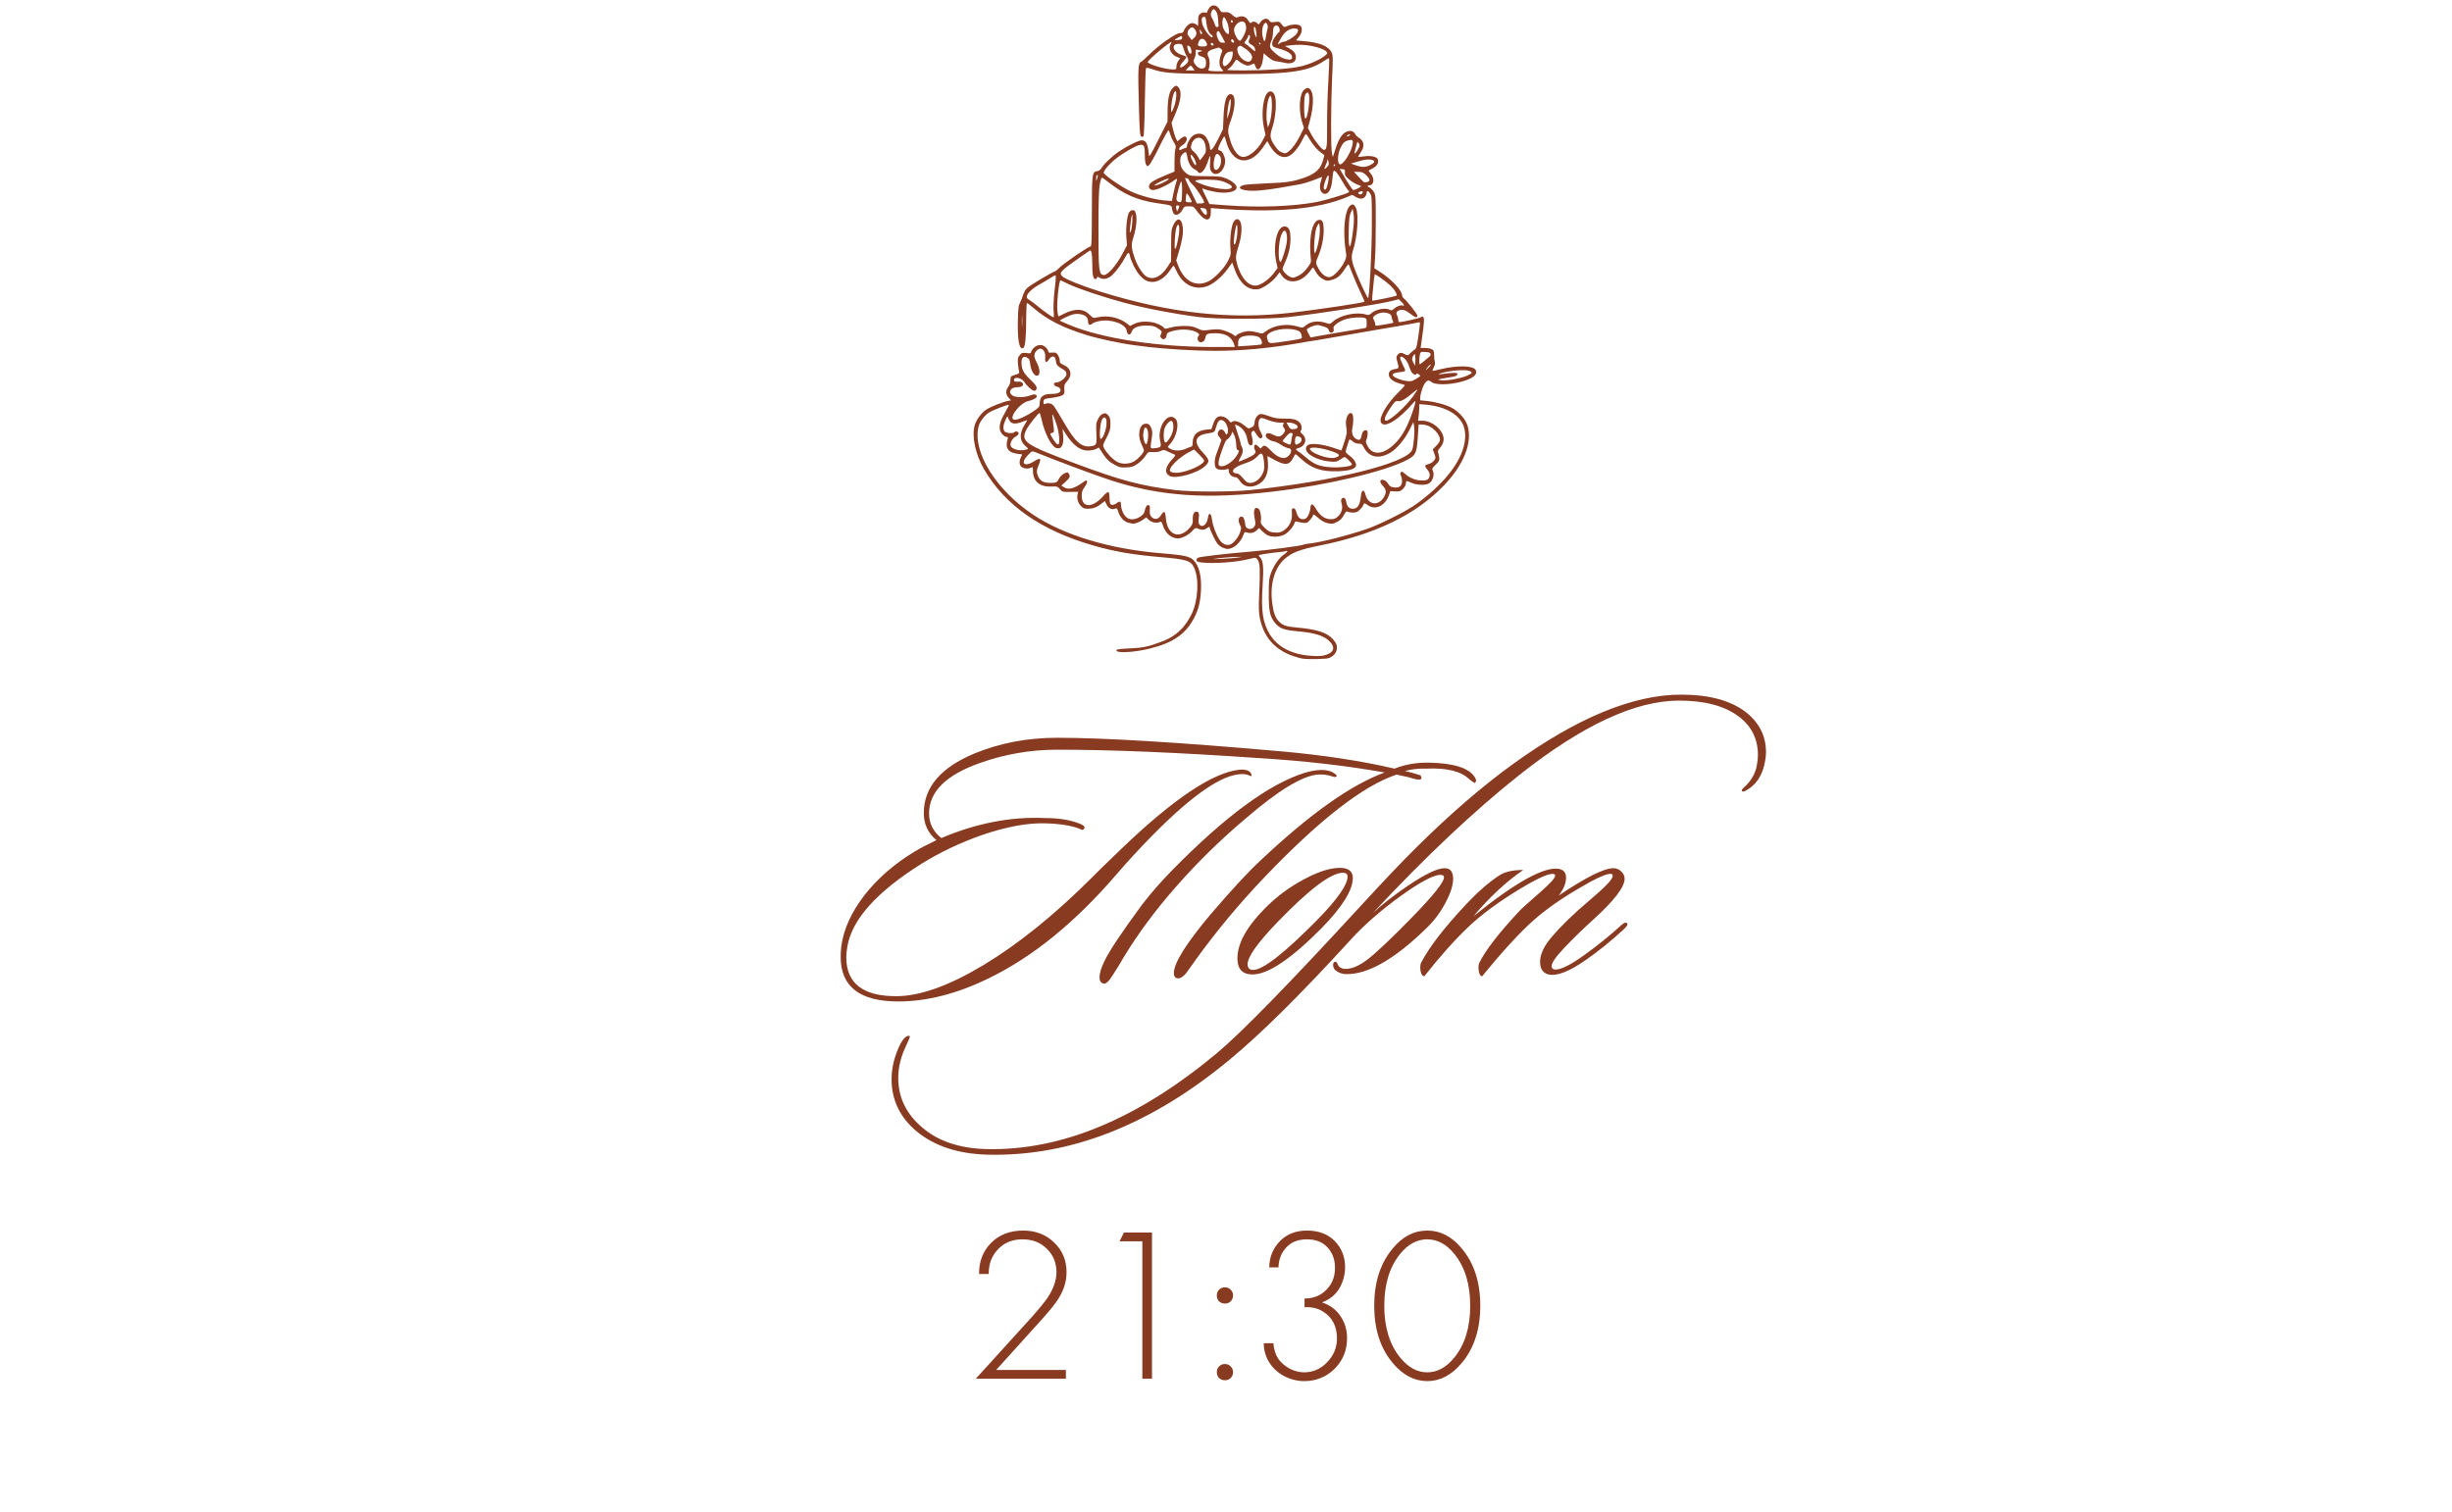 <?xml version="1.0" encoding="UTF-8"?> <svg xmlns="http://www.w3.org/2000/svg" width="342" height="211" viewBox="0 0 342 211" fill="none"><path d="M194.794 108.065C190.163 109.598 184.031 114.36 176.4 122.35C172.943 125.97 169.796 129.737 166.958 133.651C166.469 134.336 165.98 135.02 165.491 135.705C165.099 136.195 164.74 136.455 164.414 136.488C163.958 136.521 163.729 136.276 163.729 135.754C163.729 134.352 165.458 131.596 168.915 127.487C171.85 124.062 174.166 121.567 175.862 120.002C182.711 113.544 188.467 109.468 193.131 107.772C187.815 106.826 181.977 106.157 175.617 105.766C164.333 104.983 154.94 104.592 147.439 104.592C143.754 104.592 140.166 105.212 136.676 106.451C131.947 108.114 129.583 110.462 129.583 113.495C129.583 114.865 130.154 116.007 131.295 116.92C136.22 114.833 141.063 113.903 145.825 114.131C147.749 114.131 149.379 114.409 150.717 114.963C151.369 115.257 151.45 115.534 150.961 115.795C149.82 115.24 148.091 114.93 145.776 114.865C143.297 114.8 140.378 115.338 137.019 116.48C133.953 117.556 131.132 118.893 128.556 120.491C122.261 124.437 118.804 128.302 118.184 132.085C118.087 132.607 118.038 133.096 118.038 133.553C118.038 137.173 120.353 138.983 124.984 138.983C128.278 138.983 132.322 137.548 137.117 134.678C142.041 131.71 147.113 127.617 152.331 122.399L153.603 121.127C154.614 120.149 155.543 119.252 156.391 118.436C163.697 111.424 169.209 107.739 172.927 107.38C173.97 107.315 174.525 107.609 174.59 108.261C174.525 108.294 174.394 108.261 174.198 108.163C173.905 108.065 173.709 108.016 173.611 108.016C173.481 107.984 173.236 107.984 172.878 108.016C169.747 108.277 164.822 112.044 158.104 119.317C157.321 120.165 156.538 121.045 155.755 121.959C149.983 128.677 144.031 133.52 137.899 136.488C133.497 138.641 129.289 139.717 125.278 139.717C119.929 139.717 117.255 137.646 117.255 133.504C117.255 133.015 117.288 132.493 117.353 131.938C117.679 129.623 118.739 127.291 120.533 124.943C122.359 122.595 124.691 120.556 127.528 118.828C128.278 118.371 129.306 117.833 130.61 117.213C129.436 116.235 128.849 114.979 128.849 113.446C128.849 109.859 131.197 107.087 135.894 105.13C139.449 103.662 143.297 102.929 147.439 102.929C154.027 102.929 164.496 103.565 178.846 104.836C184.651 105.358 189.869 106.157 194.5 107.234C195.968 106.647 197.582 106.369 199.344 106.402C202.703 106.467 204.806 107.119 205.654 108.359C205.948 108.783 205.948 109.076 205.654 109.239L204.969 108.75C203.828 107.609 201.822 107.103 198.952 107.234C197.811 107.201 196.816 107.315 195.968 107.576C196.49 107.674 197.207 107.87 198.121 108.163C198.545 108.848 198.023 108.946 196.555 108.457C195.675 108.261 195.088 108.13 194.794 108.065ZM182.124 107.772C184.211 107.185 185.662 107.331 186.478 108.212C186.38 108.408 186.2 108.457 185.939 108.359C185.222 108.098 184.488 108 183.738 108.065C181.553 108.294 178.226 110.332 173.758 114.18C170.236 117.148 166.991 120.328 164.023 123.72C161.153 126.981 158.723 130.259 156.734 133.553C156.245 134.401 155.723 135.249 155.168 136.097C154.647 136.945 154.223 137.32 153.896 137.222C153.538 137.124 153.358 136.831 153.358 136.341C153.358 135.787 153.587 135.037 154.043 134.091C154.728 132.656 156.489 130.014 159.327 126.166C160.533 124.6 161.887 123.051 163.387 121.518C170.888 113.854 177.134 109.272 182.124 107.772ZM188.687 122.497C188.687 124.193 187.22 126.541 184.284 129.541C180.045 133.814 176.849 135.95 174.696 135.95C173.294 135.95 172.592 135.2 172.592 133.7C172.592 131.645 173.864 129.329 176.408 126.753C178.039 125.09 179.882 123.72 181.936 122.644C183.893 121.6 185.54 121.078 186.877 121.078C188.084 121.078 188.687 121.551 188.687 122.497ZM187.318 121.763C185.654 121.763 182.621 124.046 178.218 128.612C175.414 131.514 174.011 133.488 174.011 134.531C174.011 135.053 174.272 135.314 174.794 135.314C176.164 135.314 179.148 132.982 183.746 128.318C186.551 125.448 187.954 123.443 187.954 122.301C187.954 121.942 187.742 121.763 187.318 121.763ZM246.169 106.304C245.81 108.228 244.913 109.565 243.478 110.316C243.185 110.479 243.005 110.479 242.94 110.316C242.908 110.218 243.005 110.071 243.234 109.875C244.245 108.962 244.848 107.918 245.044 106.744C245.142 106.255 245.191 105.782 245.191 105.326C245.191 103.108 244.31 101.33 242.549 99.993C240.592 98.493 237.804 97.743 234.183 97.743C228.085 97.743 220.665 101.2 211.925 108.114C205.63 113.104 198.814 119.529 191.476 127.389C192.813 126.15 194.444 124.878 196.368 123.573C198.781 121.942 200.493 121.127 201.505 121.127C202.287 121.127 202.679 121.616 202.679 122.595C202.679 123.508 202.32 124.633 201.602 125.97C200.917 127.275 200.053 128.432 199.01 129.444C194.541 133.814 190.791 135.966 187.758 135.901C187.269 135.901 186.812 135.754 186.388 135.461C186.127 135.298 185.98 135.053 185.948 134.727C185.915 134.401 185.997 134.221 186.192 134.189C186.388 134.156 186.519 134.287 186.584 134.58C186.779 134.939 187.089 135.135 187.513 135.167C188.426 135.232 189.486 134.808 190.693 133.895C191.932 132.949 193.971 131.025 196.808 128.123C199.874 124.992 201.407 123.084 201.407 122.399C201.407 122.171 201.244 122.057 200.917 122.057C199.939 122.057 198.047 123.068 195.243 125.09C192.471 127.112 190.171 129.134 188.345 131.156C181.496 138.657 175.903 144.201 171.565 147.789C160.574 156.921 149.323 161.356 137.81 161.095C133.701 160.997 130.39 159.921 127.879 157.866C125.531 155.91 124.357 153.48 124.357 150.577C124.357 149.11 124.683 147.642 125.335 146.174C125.824 145.065 126.297 144.511 126.754 144.511C126.819 144.511 126.868 144.527 126.901 144.56C126.933 144.658 126.77 145.082 126.411 145.832C125.661 147.365 125.286 148.881 125.286 150.382C125.286 153.121 126.411 155.437 128.662 157.328C130.88 159.22 133.847 160.215 137.565 160.312C148.002 160.573 158.732 156.105 169.755 146.908C173.147 144.071 179.833 137.222 189.813 126.362C193.172 122.709 195.748 120.002 197.542 118.241C202.238 113.577 206.755 109.68 211.093 106.549C219.997 100.124 227.791 96.911 234.477 96.911C238.423 96.911 241.456 97.743 243.576 99.406C245.403 100.874 246.316 102.717 246.316 104.934C246.316 105.391 246.267 105.847 246.169 106.304ZM226.942 128.808C227.072 128.938 226.958 129.183 226.599 129.541C224.773 131.237 222.963 132.705 221.169 133.944C218.886 135.542 217.158 136.211 215.983 135.95C215.201 135.754 214.809 135.167 214.809 134.189C214.809 133.373 215.136 132.493 215.788 131.547C216.571 130.438 217.973 128.954 219.995 127.095C221.006 126.215 222.017 125.334 223.028 124.454C224.3 123.312 224.936 122.562 224.936 122.203C224.936 122.008 224.838 121.91 224.642 121.91C223.958 121.91 222.441 122.611 220.093 124.013C217.647 125.448 215.592 126.9 213.929 128.367C212.037 130.031 209.64 132.64 206.737 136.195C206.477 136.195 206.314 135.934 206.248 135.412C206.183 134.955 206.216 134.58 206.346 134.287C207.259 132.493 209.118 130.096 211.923 127.095C212.119 126.867 213.113 125.97 214.907 124.405C216.244 123.231 216.913 122.48 216.913 122.154C216.913 122.057 216.864 121.991 216.766 121.959C216.212 121.73 214.516 122.48 211.678 124.209C208.874 125.938 206.607 127.617 204.879 129.248C202.922 131.107 200.851 133.422 198.666 136.195C198.405 136.195 198.225 135.934 198.127 135.412C198.062 134.923 198.095 134.548 198.225 134.287C199.367 132.102 201.47 129.378 204.536 126.117C206.134 124.421 207.651 123.1 209.086 122.154C209.868 121.633 210.994 121.372 212.461 121.372C210.048 123.035 207.732 125.187 205.514 127.829C211.418 123.068 215.396 120.866 217.451 121.225C218.103 121.355 218.43 121.763 218.43 122.448C218.43 123.231 218.087 124.062 217.402 124.943C221.185 122.399 223.729 121.127 225.034 121.127C225.458 121.127 225.817 121.274 226.11 121.567C226.436 121.861 226.599 122.203 226.599 122.595C226.599 123.769 225.099 125.709 222.099 128.416C220.696 129.688 219.392 130.96 218.185 132.232C217.011 133.471 216.424 134.319 216.424 134.776C216.424 135.102 216.603 135.265 216.962 135.265C217.777 135.265 219.131 134.58 221.022 133.21C222.914 131.841 224.626 130.455 226.159 129.052C226.518 128.726 226.779 128.644 226.942 128.808Z" fill="#893B21"></path><path d="M148.668 192.348H136.104L143.93 183.727C145.01 182.504 145.754 181.587 146.161 180.976C146.956 179.753 147.354 178.591 147.354 177.491C147.354 176.186 146.905 175.096 146.009 174.22C145.132 173.343 144.001 172.905 142.615 172.905C141.148 172.905 139.976 173.404 139.1 174.403C138.285 175.3 137.887 176.41 137.908 177.735H136.562C136.542 176.023 137.082 174.597 138.183 173.455C139.324 172.273 140.832 171.682 142.707 171.682C144.46 171.682 145.907 172.243 147.048 173.364C148.189 174.464 148.76 175.84 148.76 177.491C148.76 178.938 148.271 180.334 147.293 181.679C146.824 182.331 146.223 183.065 145.489 183.88L138.947 191.125H148.668V192.348ZM159.333 192.348V173.18H156.153L156.765 171.957H160.678V192.348H159.333ZM170.028 181.556C169.824 181.332 169.722 181.057 169.722 180.731C169.722 180.405 169.824 180.14 170.028 179.936C170.252 179.712 170.527 179.6 170.853 179.6C171.179 179.6 171.444 179.712 171.648 179.936C171.872 180.14 171.984 180.405 171.984 180.731C171.984 181.057 171.872 181.332 171.648 181.556C171.444 181.76 171.179 181.862 170.853 181.862C170.527 181.862 170.252 181.76 170.028 181.556ZM170.028 192.256C169.824 192.032 169.722 191.757 169.722 191.431C169.722 191.104 169.824 190.84 170.028 190.636C170.252 190.412 170.527 190.299 170.853 190.299C171.179 190.299 171.444 190.412 171.648 190.636C171.872 190.84 171.984 191.104 171.984 191.431C171.984 191.757 171.872 192.032 171.648 192.256C171.444 192.46 171.179 192.562 170.853 192.562C170.527 192.562 170.252 192.46 170.028 192.256ZM176.268 187.395H177.613C177.654 188.19 177.878 188.914 178.286 189.566C178.673 190.116 179.203 190.575 179.876 190.941C180.548 191.288 181.221 191.461 181.893 191.461C183.136 191.461 184.206 190.992 185.103 190.055C186.02 189.117 186.479 188.007 186.479 186.723C186.479 185.052 185.837 183.808 184.553 182.993C183.819 182.524 182.953 182.321 181.954 182.382V181.159C183.055 181.159 183.972 180.843 184.706 180.211C185.704 179.376 186.204 178.265 186.204 176.879C186.204 175.738 185.857 174.79 185.164 174.036C184.471 173.282 183.513 172.905 182.291 172.905C181.027 172.905 180.049 173.303 179.356 174.097C178.704 174.811 178.357 175.718 178.317 176.818H177.033C177.053 175.371 177.552 174.148 178.531 173.15C179.488 172.171 180.742 171.682 182.291 171.682C183.921 171.682 185.215 172.171 186.173 173.15C187.131 174.128 187.61 175.341 187.61 176.788C187.61 177.807 187.355 178.775 186.846 179.692C186.336 180.588 185.521 181.261 184.4 181.709C185.48 182.056 186.326 182.677 186.937 183.574C187.569 184.471 187.885 185.51 187.885 186.692C187.885 188.384 187.304 189.81 186.142 190.972C184.981 192.113 183.564 192.684 181.893 192.684C180.935 192.684 180.008 192.45 179.111 191.981C178.215 191.512 177.512 190.86 177.002 190.024C176.513 189.23 176.268 188.353 176.268 187.395ZM194.27 174.159C195.635 172.508 197.235 171.682 199.069 171.682C200.903 171.682 202.503 172.508 203.869 174.159C205.601 176.217 206.467 178.887 206.467 182.168C206.467 185.449 205.601 188.119 203.869 190.177C202.462 191.848 200.862 192.684 199.069 192.684C197.276 192.684 195.676 191.848 194.27 190.177C192.537 188.119 191.671 185.449 191.671 182.168C191.671 178.887 192.537 176.217 194.27 174.159ZM195.278 189.382C196.399 190.768 197.663 191.461 199.069 191.461C200.475 191.461 201.739 190.768 202.86 189.382C204.327 187.569 205.061 185.164 205.061 182.168C205.061 179.172 204.327 176.767 202.86 174.953C201.759 173.588 200.496 172.905 199.069 172.905C197.642 172.905 196.379 173.588 195.278 174.953C193.811 176.767 193.077 179.172 193.077 182.168C193.077 185.164 193.811 187.569 195.278 189.382Z" fill="#893B21"></path><path d="M168.617 1.173C168.471 1.413 168.35 1.653 168.35 1.72C168.35 1.773 168.217 1.787 168.044 1.747C167.844 1.693 167.617 1.76 167.417 1.92C167.15 2.134 167.11 2.281 167.123 2.962C167.137 3.389 167.096 3.683 167.044 3.603C166.844 3.309 166.377 3.149 166.043 3.269C165.696 3.402 165.216 3.95 165.083 4.364C165.016 4.551 164.869 4.617 164.563 4.617C164.003 4.617 161.482 6.393 160.215 7.688C159.735 8.169 159.241 8.61 159.121 8.65C158.748 8.797 158.708 9.705 158.841 14.445C158.935 18.09 159.001 18.945 159.161 19.038C159.268 19.118 159.401 19.105 159.481 19.024C159.561 18.945 159.641 17.088 159.681 14.231C159.721 11.681 159.788 9.544 159.841 9.491C159.895 9.438 160.228 9.491 160.575 9.611C162.362 10.199 162.976 10.252 169.404 10.319C179.473 10.426 182.394 10.079 184.688 8.49C185.035 8.249 185.341 8.102 185.382 8.142C185.421 8.182 185.382 9.611 185.275 11.32C185.168 13.029 185.088 15.807 185.101 17.502C185.115 20.56 185.061 20.907 184.648 20.907C184.395 20.907 183.355 19.612 182.887 18.731L182.421 17.863L182.741 16.674C183.168 15.059 183.248 13.377 182.928 12.762C182.634 12.201 182.381 12.135 181.927 12.495C181.234 13.029 181.087 15.339 181.621 17.062L181.874 17.836L181.3 18.985C180.594 20.413 179.593 21.508 179.127 21.374C178.5 21.201 178.246 21.001 177.78 20.293C177.099 19.265 177.073 18.971 177.499 17.676C177.953 16.247 178.1 14.031 177.78 13.256C177.513 12.642 177.019 12.575 176.659 13.11C176.099 13.964 175.926 16.234 176.299 17.863L176.512 18.811L176.139 19.559C175.366 21.054 173.912 22.149 173.098 21.842C172.538 21.628 171.978 20.814 171.631 19.705C171.191 18.33 171.191 18.13 171.685 16.768C172.218 15.313 172.365 13.764 172.005 13.336C171.805 13.123 171.685 13.083 171.471 13.163C170.991 13.35 170.737 14.364 170.657 16.3L170.578 18.037L169.871 19.465C169.137 20.92 168.751 21.294 168.751 20.534C168.737 20.026 168.31 19.118 167.937 18.851C167.537 18.57 166.963 18.584 166.47 18.864C166.083 19.105 165.55 19.986 165.55 20.413C165.55 20.534 165.47 20.64 165.39 20.64C165.296 20.64 165.056 20.733 164.856 20.827C164.509 21.014 164.483 21.001 164.483 20.774C164.483 20.64 164.656 20.413 164.869 20.293C165.323 20.026 165.616 19.545 165.51 19.251C165.39 18.945 165.096 18.985 164.629 19.372L164.229 19.719L164.016 19.318C163.909 19.091 163.722 18.517 163.602 18.023L163.402 17.142L163.869 16.047C164.723 14.071 164.883 12.789 164.376 12.188C164.109 11.881 163.923 11.894 163.562 12.282C163.082 12.789 162.869 13.737 162.856 15.433L162.842 16.968L161.562 19.505C160.508 21.601 160.282 21.975 160.255 21.642C160.095 20.039 159.868 19.572 159.241 19.572C158.815 19.572 157.201 20.373 156.054 21.147C155.094 21.802 153.867 22.977 153.573 23.537C153.48 23.698 153.253 23.845 153.053 23.871C152.333 23.952 152.293 24.218 152.293 29.546C152.279 33.672 152.253 34.393 152.093 34.393C151.799 34.393 148.358 36.743 147.772 37.344C147.492 37.638 147.198 37.865 147.118 37.865C147.038 37.865 146.118 38.372 145.064 39C143.384 40.014 143.13 40.201 142.89 40.709C142.73 41.029 142.61 41.336 142.61 41.403C142.61 41.47 142.477 41.79 142.317 42.124C142.05 42.658 142.01 42.992 141.97 44.755C141.903 47.505 142.183 48.894 142.73 48.546C142.997 48.386 143.13 47.064 143.13 44.434C143.144 43.245 143.184 42.271 143.25 42.271C143.304 42.271 143.704 42.578 144.144 42.965C146.051 44.607 148.225 45.716 151.559 46.744C153.106 47.224 156.321 47.919 158.014 48.132C158.601 48.213 159.588 48.333 160.215 48.413C162.402 48.68 166.844 48.947 169.351 48.947C173.165 48.947 176.793 48.613 181.221 47.865C182.1 47.705 183.154 47.532 183.555 47.478C183.955 47.412 186.182 47.038 188.489 46.624C190.796 46.223 193.77 45.702 195.091 45.489C196.411 45.262 197.625 45.035 197.785 44.995C198.078 44.915 198.091 44.941 198.011 45.556C197.691 48.066 197.571 48.613 197.345 48.747C197.211 48.813 196.931 49.054 196.731 49.254C196.384 49.614 196.358 49.614 195.971 49.428C195.437 49.147 195.251 49.16 194.957 49.481C194.731 49.735 194.717 49.815 194.877 50.389C195.144 51.364 195.144 51.404 194.597 51.484C193.917 51.604 193.664 51.844 193.717 52.339C193.757 52.806 194.357 53.273 195.211 53.5C195.518 53.58 195.824 53.673 195.918 53.7C196.011 53.727 195.651 54.154 195.131 54.649C193.437 56.291 192.264 58.294 192.623 58.948C193.077 59.816 195.118 58.561 197.158 56.17C197.558 55.69 197.505 56.064 196.958 57.653C196.331 59.428 195.651 60.71 194.837 61.591C193.17 63.421 191.503 63.675 190.743 62.219C190.476 61.739 190.463 61.605 190.596 61.298C190.689 61.111 190.756 60.751 190.756 60.497C190.756 60.123 190.703 60.029 190.503 60.029C190.169 60.029 189.996 60.256 189.889 60.858C189.782 61.391 189.609 61.471 189.143 61.231C188.689 60.978 188.475 60.377 188.623 59.736C188.782 59.028 188.796 58.027 188.636 57.786C188.423 57.426 188.022 57.679 187.835 58.28C187.689 58.734 187.689 59.041 187.782 59.616C187.902 60.27 187.875 60.483 187.529 61.591C187.315 62.272 187.115 62.833 187.089 62.833C187.062 62.833 186.502 62.66 185.848 62.433C184.448 61.965 182.981 61.805 182.487 62.059C182.248 62.193 182.154 62.353 182.154 62.62C182.154 63.394 183.794 64.249 185.541 64.396C186.328 64.463 186.475 64.422 186.929 64.115C187.209 63.928 187.475 63.768 187.529 63.768C187.742 63.768 188.649 64.689 188.569 64.823C188.409 65.077 186.955 65.264 185.755 65.197C184.114 65.103 183.341 64.823 182.274 63.915C181.794 63.501 181.247 63.074 181.073 62.967C180.66 62.713 180.673 62.62 181.1 62.513C182.074 62.259 182.381 61.231 181.687 60.603C181.407 60.363 181.327 60.203 181.421 60.109C181.647 59.882 181.567 59.242 181.287 58.961C180.834 58.507 180.353 58.387 179.113 58.4C178.166 58.4 177.753 58.334 177.073 58.08C176.606 57.907 176.073 57.759 175.912 57.759C175.459 57.759 175.046 58.267 174.992 58.894C174.966 59.335 174.885 59.468 174.552 59.629C174.165 59.829 174.139 59.829 173.619 59.402C172.938 58.828 172.178 58.587 171.871 58.841C171.685 58.988 171.618 58.974 171.405 58.667C171.258 58.467 170.938 58.24 170.684 58.16C169.964 57.92 169.537 58.187 169.23 59.108L168.964 59.869L168.257 59.936C166.99 60.07 166.35 60.683 166.35 61.765C166.35 62.059 166.283 62.299 166.203 62.299C166.136 62.299 165.79 62.433 165.443 62.58C164.709 62.927 163.882 62.94 163.296 62.647C163.069 62.526 162.882 62.392 162.882 62.353C162.882 62.313 163.029 62.126 163.216 61.925C164.136 60.937 164.536 59.014 163.949 58.427C162.882 57.359 161.362 59.589 161.815 61.525C162.015 62.326 161.935 62.433 161.095 62.526C160.388 62.606 160.415 62.673 160.628 61.231C160.762 60.377 160.748 60.15 160.575 59.722C160.335 59.162 160.108 59.028 159.601 59.148C158.868 59.335 158.654 60.871 159.215 61.979C159.401 62.34 159.548 62.726 159.548 62.846C159.548 63.194 158.601 64.182 158.028 64.449C157.321 64.769 156.467 64.769 155.84 64.449C155.267 64.155 154.347 63.207 154.013 62.567C153.787 62.139 153.8 62.126 154.333 61.071C154.8 60.163 154.88 59.896 154.88 59.162C154.88 58.467 154.827 58.24 154.573 57.946C154.307 57.639 154.213 57.599 153.867 57.719C153.6 57.8 153.373 58.027 153.173 58.427C152.88 58.974 152.866 59.148 152.92 60.456C152.986 62.072 152.96 62.139 152.106 62.259C150.812 62.433 149.919 61.618 148.292 58.761C147.705 57.746 147.105 56.772 146.945 56.598C146.665 56.264 146.198 56.17 145.771 56.344C145.584 56.438 145.544 56.384 145.544 56.117C145.544 55.677 145.598 55.637 146.825 55.489C147.398 55.41 147.998 55.263 148.185 55.142C148.452 54.969 148.492 54.849 148.452 54.301C148.412 53.741 148.465 53.607 148.852 53.167C149.625 52.285 149.385 51.337 148.265 50.87C147.918 50.723 147.812 50.603 147.812 50.336C147.812 49.868 147.452 49.214 147.171 49.188C147.051 49.188 146.785 49.188 146.585 49.201C146.318 49.227 146.211 49.174 146.211 49.014C146.211 48.894 146.064 48.653 145.878 48.48C145.411 47.999 144.704 48.026 144.197 48.533C143.984 48.747 143.811 49.014 143.811 49.134C143.811 49.294 143.691 49.321 143.17 49.254C142.57 49.188 142.504 49.214 142.224 49.561C141.957 49.895 141.93 50.055 141.983 50.749C142.023 51.19 142.09 51.671 142.143 51.831C142.21 52.058 142.143 52.125 141.583 52.298C140.957 52.486 140.943 52.499 140.93 53.033C140.93 53.394 140.81 53.727 140.636 53.954C140.236 54.461 140.263 55.049 140.69 55.503L141.023 55.85L140.61 55.93C139.783 56.104 138.156 56.758 137.556 57.145C136.849 57.626 136.142 58.601 135.929 59.402C135.528 60.91 136.062 63.407 137.236 65.437C140.13 70.471 145.198 74.009 152.493 76.106C155.494 76.96 157.894 77.374 161.829 77.721C165.536 78.042 166.07 78.202 166.537 79.177C167.27 80.712 167.123 83.703 166.243 85.586C165.336 87.508 164.029 88.75 162.189 89.458C160.175 90.219 159.468 90.379 157.561 90.459C156.347 90.513 155.747 90.593 155.72 90.699C155.56 91.167 158.161 91.046 160.468 90.459C163.682 89.658 165.43 88.416 166.603 86.12C167.177 84.985 167.43 83.944 167.51 82.328C167.59 80.672 167.337 79.35 166.79 78.549C166.163 77.641 165.67 77.494 161.949 77.187C154.813 76.6 148.452 74.69 144.157 71.846C138.969 68.415 135.648 63.114 136.475 59.575C136.622 58.881 137.222 58.067 137.876 57.599C138.369 57.252 140.61 56.384 140.716 56.491C140.743 56.518 140.53 56.945 140.236 57.453C139.583 58.56 139.343 59.322 139.463 59.95C139.556 60.43 140.076 60.964 140.45 60.964C140.583 60.964 140.61 61.044 140.543 61.258C140.21 62.34 140.503 62.98 141.45 63.221C141.783 63.3 142.183 63.368 142.344 63.368C142.61 63.368 142.61 63.381 142.41 63.768C142.117 64.342 142.157 64.916 142.504 65.157C142.85 65.397 143.45 65.437 143.824 65.237C144.051 65.103 144.077 65.144 144.077 65.704C144.077 67.146 145.024 67.961 146.638 67.881C147.425 67.84 147.505 67.867 147.838 68.241C148.185 68.628 148.225 68.641 149.279 68.628L150.372 68.615L150.292 68.989C150.186 69.576 150.346 70.151 150.746 70.578C151.052 70.912 151.226 70.978 151.733 70.978C152.466 70.978 153.053 70.751 153.653 70.244C153.893 70.044 154.107 69.897 154.12 69.924C154.147 69.95 154.227 70.137 154.32 70.337C154.547 70.871 155.027 71.152 155.454 70.991C155.774 70.858 155.814 70.885 156.014 71.513C156.254 72.22 156.814 72.794 157.387 72.927C157.588 72.968 157.814 73.021 157.908 73.048C158.174 73.128 158.948 72.861 159.415 72.514L159.868 72.18L160.242 72.541C160.628 72.901 161.348 73.034 161.815 72.807C161.962 72.741 162.055 72.848 162.189 73.275C162.535 74.396 163.376 75.118 164.309 75.118C164.883 75.104 165.763 74.65 166.27 74.103C166.696 73.635 166.763 73.609 167.083 73.756C167.55 73.969 167.977 73.956 168.297 73.715C168.617 73.475 168.751 73.462 168.751 73.702C168.751 73.796 168.991 74.356 169.284 74.944C169.697 75.785 169.911 76.052 170.324 76.292C170.618 76.453 171.018 76.587 171.205 76.587C172.058 76.587 173.045 75.705 173.432 74.61C173.552 74.25 173.632 74.196 173.872 74.276C174.378 74.45 174.885 74.356 175.259 74.009L175.619 73.662L176.019 74.076C176.246 74.29 176.593 74.57 176.806 74.677C177.38 74.971 178.46 74.931 179.127 74.597C179.673 74.317 180.394 73.502 180.567 72.954C180.62 72.754 180.714 72.714 180.927 72.781C181.087 72.834 181.46 72.914 181.767 72.941C182.261 72.995 182.341 72.954 182.728 72.527C182.968 72.26 183.154 71.94 183.154 71.833C183.154 71.699 183.381 71.833 183.821 72.22C184.288 72.634 184.688 72.874 185.155 72.981C185.768 73.128 185.875 73.115 186.462 72.834C186.929 72.594 187.168 72.353 187.422 71.886C187.689 71.406 187.809 71.286 187.955 71.379C188.062 71.459 188.409 71.513 188.716 71.513C189.156 71.513 189.356 71.432 189.676 71.098C189.903 70.871 190.089 70.644 190.089 70.605C190.089 70.551 190.143 70.431 190.209 70.324C190.303 70.177 190.409 70.204 190.756 70.457C191.81 71.245 193.223 70.578 193.743 69.042L193.93 68.521L194.611 68.562C195.211 68.588 195.331 68.548 195.691 68.201C195.931 67.961 196.091 67.654 196.091 67.453C196.091 67.039 196.158 67.026 196.905 67.373C197.558 67.667 198.691 67.72 199.198 67.493C199.825 67.213 200.145 66.238 199.825 65.624C199.705 65.41 199.772 65.29 200.239 64.836C200.732 64.369 200.786 64.262 200.732 63.808C200.692 63.528 200.625 63.207 200.572 63.087C200.519 62.953 200.599 62.753 200.812 62.526C200.986 62.34 201.212 61.965 201.292 61.698C201.719 60.417 200.025 58.694 198.345 58.694H197.785L197.878 57.986C197.918 57.613 197.958 57.092 197.958 56.838V56.384L198.932 56.464C201.612 56.705 203.613 57.866 204.16 59.495C204.827 61.498 203.826 64.249 201.506 66.812C200.252 68.201 198.625 69.603 197.105 70.618C195.638 71.579 192.343 73.208 190.689 73.782C188.116 74.677 184.248 75.665 182.594 75.838C182.248 75.865 181.9 75.932 181.821 75.985C181.554 76.146 176.779 76.773 174.085 76.987C170.991 77.24 167.377 77.668 167.123 77.801C166.83 77.962 166.803 78.269 167.07 78.362C167.91 78.696 171.658 78.549 173.619 78.122C174.139 78.001 174.698 77.881 174.885 77.842C175.152 77.788 175.259 77.855 175.459 78.162C175.739 78.669 175.779 79.483 175.632 82.795C175.539 84.905 175.566 85.492 175.739 86.32C176.379 89.311 178.3 91.14 181.594 91.875C182.261 92.008 184.941 91.968 185.355 91.808C185.941 91.581 186.342 91.153 186.435 90.66C186.542 90.099 186.422 89.752 185.928 89.191C185.101 88.256 183.661 87.789 180.873 87.549C179.366 87.415 178.9 87.255 178.326 86.641C177.846 86.133 177.58 85.345 177.419 83.93C177.139 81.447 177.78 79.243 179.14 78.015C180.14 77.107 181.314 76.653 184.021 76.119C191.81 74.57 197.532 71.793 201.466 67.654C204.186 64.783 205.373 61.765 204.707 59.442C204.44 58.521 203.533 57.466 202.533 56.918C201.719 56.478 200.225 56.064 199.025 55.944L198.091 55.85V55.423C198.091 55.183 198.238 54.608 198.411 54.141C198.772 53.18 199.212 52.859 199.612 53.26C200.092 53.741 202.159 53.727 203.96 53.219C205.507 52.779 206.147 52.218 205.813 51.604C205.493 51.004 203.266 50.95 201.052 51.484C200.439 51.631 199.892 51.751 199.825 51.751C199.772 51.751 199.839 51.524 199.972 51.257C200.132 50.95 200.185 50.656 200.132 50.482C200.079 50.336 200.025 49.922 200.025 49.548C200.025 48.987 199.985 48.867 199.692 48.72C199.505 48.627 199.092 48.546 198.745 48.546H198.145L198.372 46.904C198.652 44.995 198.678 44.327 198.491 44.207C198.411 44.153 198.265 44.18 198.171 44.26C198.011 44.394 195.557 44.941 195.157 44.941C195.077 44.941 195.024 44.795 195.024 44.607C195.024 44.421 194.944 44.153 194.864 44.007C194.624 43.62 194.877 43.286 195.451 43.232C195.824 43.206 196.064 43.299 196.638 43.726C197.425 44.327 197.691 44.407 197.691 44.033C197.691 43.806 196.304 42.044 195.784 41.617C195.664 41.523 195.557 41.336 195.557 41.216C195.557 40.535 194.13 39 192.543 37.971L191.69 37.424L191.796 35.875C191.85 35.021 191.89 32.737 191.89 30.788C191.89 27.463 191.877 27.223 191.623 26.782C191.463 26.529 191.209 26.261 191.05 26.181C190.689 26.021 190.663 25.848 190.996 25.848C191.636 25.848 191.757 24.913 191.209 24.245C191.009 24.018 190.876 23.818 190.903 23.791C190.93 23.764 191.209 23.618 191.53 23.444C192.09 23.124 192.29 22.776 192.197 22.282C192.13 21.882 191.236 21.669 190.263 21.815C189.796 21.869 189.423 21.909 189.423 21.869C189.423 21.842 189.529 21.655 189.663 21.468C190.143 20.761 190.276 20.279 190.089 19.839C189.996 19.612 189.756 19.345 189.569 19.238C189.369 19.145 189.129 18.904 189.023 18.718C188.782 18.25 188.302 18.143 187.742 18.41C187.155 18.704 186.715 19.398 186.275 20.774L185.902 21.909L185.782 21.442C185.608 20.787 185.621 14.765 185.795 10.973C185.928 8.102 185.928 7.728 185.728 7.315C185.315 6.447 184.048 5.926 181.861 5.739L180.767 5.646L181.154 5.165C181.647 4.591 181.714 3.776 181.3 3.549C180.927 3.349 180.153 3.389 179.593 3.616C179.1 3.83 179.1 3.83 178.766 3.402C178.473 3.015 178.406 2.988 177.833 3.069C177.313 3.135 177.193 3.109 177.046 2.882C176.753 2.401 176.073 2.588 175.699 3.242C175.592 3.442 175.566 3.442 175.352 3.242C175.099 2.988 174.739 2.948 174.525 3.162C174.419 3.269 174.312 3.189 174.139 2.908C173.819 2.348 173.365 2.161 172.805 2.348C172.378 2.494 172.312 2.468 171.871 2.08C171.471 1.733 171.298 1.667 170.858 1.707C170.391 1.733 170.298 1.693 170.137 1.373C169.737 0.625 169.004 0.532 168.617 1.173ZM169.644 1.626C169.764 1.813 169.871 2.281 169.898 2.655C169.911 3.042 169.937 3.429 169.964 3.536C169.991 3.643 169.924 3.75 169.791 3.776C169.644 3.816 169.524 3.683 169.417 3.322C169.324 3.042 169.164 2.695 169.071 2.548C168.844 2.241 168.83 1.894 169.017 1.533C169.204 1.186 169.364 1.213 169.644 1.626ZM168.257 3.149C168.35 4.017 168.617 4.671 168.964 4.858C169.084 4.924 169.164 5.058 169.137 5.138C169.004 5.525 167.91 4.15 167.697 3.336C167.523 2.695 167.617 2.348 167.95 2.348C168.137 2.348 168.19 2.508 168.257 3.149ZM171.164 3.109C171.418 3.709 171.511 4.751 171.311 4.751C171.044 4.751 170.591 4.07 170.524 3.576C170.431 2.922 170.564 2.307 170.764 2.428C170.844 2.468 171.018 2.775 171.164 3.109ZM171.951 3.028C171.951 3.095 171.898 3.149 171.818 3.149C171.751 3.149 171.685 3.055 171.685 2.935C171.685 2.828 171.751 2.775 171.818 2.815C171.898 2.855 171.951 2.948 171.951 3.028ZM173.685 3.269C173.752 3.416 173.819 3.709 173.819 3.91C173.819 4.417 173.178 5.686 172.938 5.686C172.698 5.686 172.245 4.951 172.138 4.377C171.964 3.456 173.271 2.521 173.685 3.269ZM176.753 3.416C176.859 3.616 176.859 3.83 176.766 4.123C176.699 4.364 176.606 4.831 176.553 5.192C176.446 5.953 176.286 5.899 176.099 5.031C175.953 4.35 176.112 3.442 176.406 3.255C176.606 3.122 176.593 3.109 176.753 3.416ZM178.326 3.709C178.5 3.883 178.553 4.484 178.393 4.484C178.326 4.484 178.086 4.778 177.846 5.138C177.539 5.579 177.406 5.913 177.446 6.166C177.486 6.513 177.566 6.567 178.287 6.754C179.527 7.088 180.22 7.515 180.22 7.969C180.22 8.329 179.993 8.396 179.273 8.223C178.793 8.102 178.38 7.862 177.846 7.395C177.032 6.674 176.979 6.527 177.366 5.619C177.473 5.365 177.553 4.871 177.553 4.511C177.553 3.883 177.713 3.549 178.019 3.549C178.1 3.549 178.233 3.616 178.326 3.709ZM175.232 4.644C175.285 5.352 175.285 5.352 175.085 4.951C174.846 4.457 174.805 3.549 175.032 3.776C175.125 3.87 175.205 4.257 175.232 4.644ZM166.67 4.11C166.977 4.537 166.937 4.925 166.55 5.285L166.216 5.592L165.923 5.205C165.75 4.991 165.616 4.778 165.63 4.724C165.643 4.657 165.656 4.537 165.67 4.43C165.683 4.177 166.056 3.816 166.283 3.816C166.39 3.816 166.563 3.95 166.67 4.11ZM181.047 4.284C181.021 4.43 180.9 4.671 180.78 4.804C180.434 5.192 179.393 5.819 179.087 5.819C178.94 5.819 178.673 5.913 178.513 6.033C178.126 6.3 178.139 6.26 178.66 5.338C179.166 4.417 179.887 3.923 180.62 3.977C181.007 4.017 181.073 4.07 181.047 4.284ZM167.683 4.644C167.683 4.697 167.63 4.751 167.55 4.751C167.483 4.751 167.417 4.697 167.417 4.631C167.417 4.564 167.377 4.39 167.337 4.257C167.27 4.043 167.283 4.043 167.47 4.27C167.59 4.417 167.683 4.577 167.683 4.644ZM170.471 5.151L170.884 5.953H170.511C170.204 5.953 170.084 5.859 169.911 5.485C169.604 4.831 169.617 4.35 169.964 4.35C170.017 4.35 170.244 4.711 170.471 5.151ZM174.352 5.111C174.352 5.245 174.298 5.432 174.232 5.539C174.059 5.806 174.192 6.073 174.619 6.286C174.832 6.393 175.019 6.62 175.046 6.821C175.139 7.248 175.085 7.248 174.485 6.714C174.219 6.487 173.885 6.22 173.752 6.14C173.512 6.006 173.512 5.979 173.792 5.619C173.952 5.419 174.085 5.165 174.085 5.071C174.085 4.965 174.152 4.884 174.219 4.884C174.298 4.884 174.352 4.991 174.352 5.111ZM164.883 5.272C164.883 5.472 164.763 5.539 164.349 5.579C164.056 5.605 163.816 5.605 163.816 5.592C163.816 5.525 164.669 5.018 164.789 5.018C164.843 5.018 164.883 5.138 164.883 5.272ZM168.137 5.712C168.524 6.273 168.417 6.487 167.764 6.487C167.057 6.487 166.977 6.393 167.19 5.832C167.377 5.325 167.83 5.272 168.137 5.712ZM172.071 5.939C171.858 6.006 171.631 5.739 171.751 5.539C171.831 5.419 171.912 5.445 172.045 5.632C172.164 5.806 172.178 5.899 172.071 5.939ZM163.269 6.18C162.882 6.807 163.416 7.728 164.323 8.009L164.616 8.102L164.349 8.49C164.203 8.69 164.083 9.05 164.083 9.277C164.083 9.665 164.056 9.691 163.589 9.691C162.549 9.691 160.082 8.957 160.082 8.65C160.082 8.396 163.242 5.739 163.389 5.872C163.416 5.899 163.362 6.046 163.269 6.18ZM169.257 6.193C169.284 6.286 169.217 6.353 169.097 6.353C168.977 6.353 168.884 6.26 168.884 6.14C168.884 5.913 169.177 5.953 169.257 6.193ZM175.819 6.086C175.819 6.153 175.792 6.22 175.766 6.22C175.726 6.22 175.659 6.153 175.619 6.086C175.579 6.006 175.605 5.953 175.672 5.953C175.752 5.953 175.819 6.006 175.819 6.086ZM165.069 6.754C165.163 7.101 165.363 7.582 165.536 7.862C165.87 8.409 165.803 8.677 165.203 9.144C164.469 9.718 164.376 9.251 165.083 8.53C165.336 8.263 165.51 8.009 165.47 7.942C165.443 7.875 165.163 7.755 164.869 7.675C163.522 7.261 163.242 6.006 164.536 6.126C164.869 6.153 164.936 6.233 165.069 6.754ZM182.914 6.407C184.034 6.634 184.768 6.914 185.021 7.221C185.182 7.408 185.155 7.488 184.808 7.769C184.128 8.329 182.594 8.997 181.354 9.277C179.807 9.611 176.739 9.825 173.512 9.825C171.138 9.811 170.978 9.798 171.325 9.611C171.538 9.504 171.871 9.144 172.071 8.823C172.445 8.236 172.445 8.236 172.712 8.476C173.071 8.81 173.752 9.157 174.045 9.157C174.178 9.157 174.432 9.077 174.619 8.984C174.925 8.823 174.966 8.837 175.085 9.224C175.392 10.145 176.006 9.558 176.166 8.169L176.259 7.435L176.899 7.982C177.353 8.356 177.686 8.53 178.046 8.556C178.326 8.583 178.82 8.677 179.153 8.757C180.114 8.997 180.754 8.69 180.754 7.982C180.754 7.475 180.434 7.074 179.78 6.727L179.22 6.42L179.82 6.34C180.9 6.193 181.914 6.22 182.914 6.407ZM165.91 6.46C166.136 6.607 166.283 7.368 166.11 7.475C165.95 7.568 165.763 7.275 165.63 6.714C165.536 6.34 165.616 6.273 165.91 6.46ZM173.525 6.674C174.485 7.288 174.846 7.889 174.539 8.343C174.298 8.677 174.072 8.69 173.552 8.423C172.778 8.022 172.285 6.78 172.765 6.473C173.005 6.326 172.952 6.313 173.525 6.674ZM170.284 6.807C170.524 6.981 170.524 7.007 170.311 7.582C170.004 8.396 170.017 9.224 170.351 9.558C170.498 9.705 170.618 9.865 170.618 9.905C170.618 9.945 170.137 9.958 169.551 9.945C168.644 9.905 168.484 9.878 168.564 9.691C168.777 9.237 168.764 8.383 168.564 7.969C168.257 7.395 168.457 7.088 169.257 6.847C169.604 6.74 169.924 6.647 169.964 6.634C170.004 6.62 170.151 6.7 170.284 6.807ZM167.444 7.021C167.603 7.021 167.683 7.061 167.63 7.114C167.577 7.168 167.43 7.221 167.31 7.221C166.923 7.221 167.044 7.728 167.457 7.835C167.67 7.889 167.923 8.009 168.03 8.102C168.257 8.289 168.284 9.171 168.057 9.398C167.764 9.691 167.19 9.584 166.83 9.144C166.443 8.69 166.403 8.476 166.643 8.049C166.723 7.889 166.79 7.555 166.777 7.315C166.763 6.954 166.803 6.874 166.963 6.941C167.083 6.981 167.297 7.021 167.444 7.021ZM171.951 7.488C171.951 7.675 171.871 8.022 171.764 8.276C171.578 8.73 170.924 9.331 170.751 9.224C170.244 8.917 170.751 7.341 171.391 7.248C171.591 7.221 171.791 7.181 171.858 7.168C171.912 7.168 171.951 7.301 171.951 7.488ZM166.39 9.491L166.63 9.825H166.003H165.376L165.683 9.491C166.07 9.077 166.096 9.077 166.39 9.491ZM163.816 14.712C163.429 15.846 163.269 15.9 163.362 14.872C163.442 13.884 163.642 13.043 163.856 12.776C164.163 12.415 164.123 13.777 163.816 14.712ZM182.541 13.11C182.794 13.764 182.354 16.822 182.047 16.514C181.847 16.314 181.847 13.563 182.061 13.19C182.261 12.842 182.421 12.816 182.541 13.11ZM177.406 14.632C177.419 15.62 177.246 16.781 177.006 17.369L176.846 17.769L176.726 17.169C176.553 16.327 176.686 14.378 176.953 13.751C177.153 13.283 177.193 13.256 177.286 13.497C177.353 13.644 177.406 14.151 177.406 14.632ZM171.644 14.659C171.605 15.126 171.471 15.74 171.351 16.034L171.151 16.568L171.205 15.633C171.271 14.752 171.485 13.831 171.644 13.831C171.685 13.831 171.685 14.205 171.644 14.659ZM163.256 18.851C163.349 19.158 163.562 19.612 163.736 19.879C164.016 20.293 164.043 20.427 163.936 20.8C163.869 21.041 163.816 21.842 163.816 22.59V23.938L162.455 24.499C160.935 25.14 160.402 25.46 160.282 25.861C160.162 26.208 160.428 26.515 160.828 26.515C161.322 26.515 162.682 25.914 163.442 25.38C163.802 25.113 164.136 24.926 164.163 24.953C164.203 24.98 164.149 25.18 164.069 25.394C163.989 25.607 163.816 26.288 163.682 26.916L163.456 28.037L162.802 27.997C161.282 27.917 158.975 27.316 157.614 26.649C156.307 26.021 153.947 24.379 153.947 24.098C153.947 23.764 154.867 22.71 155.747 22.055C156.921 21.161 158.654 20.2 159.108 20.2C159.588 20.2 159.681 20.427 159.681 21.655C159.681 22.376 159.748 22.803 159.868 22.99C160.068 23.244 160.068 23.244 160.335 22.977C160.482 22.83 161.122 21.669 161.749 20.386C162.375 19.105 162.936 18.116 163.002 18.183C163.056 18.25 163.176 18.544 163.256 18.851ZM182.941 19.866C183.221 20.306 183.741 20.881 184.088 21.161L184.714 21.655L184.555 22.269C184.248 23.511 183.528 24.205 182.021 24.753C180.38 25.34 179.54 25.474 176.619 25.58C175.046 25.647 173.592 25.754 173.392 25.834C172.591 26.141 172.858 26.449 174.019 26.582C175.179 26.715 177.113 26.488 181.354 25.701C181.994 25.58 183.301 25.14 184.314 24.699C184.421 24.646 184.408 24.779 184.288 25.14C184.034 25.821 184.048 26.395 184.301 26.756C184.608 27.196 185.101 27.143 185.421 26.622C185.662 26.208 185.741 25.861 185.889 24.526C185.915 24.205 185.968 23.912 186.008 23.885C186.182 23.698 186.502 24.059 187.089 25.073C187.435 25.674 187.835 26.315 187.982 26.475C188.236 26.756 188.236 26.769 187.996 26.889C187.516 27.143 184.701 27.984 183.648 28.184C180.353 28.812 175.499 28.985 170.938 28.638L168.684 28.465L168.19 27.436C167.617 26.275 167.59 26.195 167.923 26.368C168.044 26.435 168.617 26.595 169.204 26.715C170.884 27.089 172.485 26.809 172.485 26.141C172.485 25.781 171.845 25.233 171.018 24.899C170.364 24.619 170.044 24.593 168.123 24.579C165.99 24.552 165.963 24.552 165.496 24.192C164.869 23.725 164.616 23.204 164.616 22.443C164.616 21.962 164.696 21.762 164.949 21.495C165.363 21.081 165.496 21.147 165.59 21.828C165.683 22.616 166.096 23.351 166.55 23.578C166.777 23.684 167.003 23.858 167.057 23.938C167.39 24.459 167.99 23.898 168.43 22.643C168.83 21.521 168.857 21.508 168.791 22.536C168.724 23.337 168.764 23.631 168.924 23.885C169.564 24.86 170.884 23.871 170.884 22.416C170.884 21.935 170.471 21.041 170.257 21.041C170.191 21.041 170.071 20.988 169.978 20.92C169.844 20.84 169.898 20.627 170.231 19.932C170.484 19.438 170.711 19.038 170.764 19.038C170.818 19.038 170.924 19.318 171.005 19.652C171.791 22.776 174.139 23.31 176.006 20.774C176.326 20.333 176.632 19.892 176.673 19.812C176.726 19.692 176.779 19.692 176.819 19.786C177.606 21.374 178.607 22.136 179.553 21.855C180.22 21.655 181.021 20.774 181.634 19.545C182.061 18.691 182.141 18.597 182.274 18.811C182.354 18.945 182.648 19.425 182.941 19.866ZM188.222 18.904C187.955 19.078 187.782 19.078 187.889 18.904C187.929 18.824 188.075 18.771 188.196 18.771C188.396 18.771 188.396 18.797 188.222 18.904ZM167.857 19.599C168.003 19.786 168.15 20.24 168.177 20.6C168.23 21.174 168.19 21.308 167.803 21.815L167.364 22.376L167.123 21.922C167.003 21.682 166.71 21.321 166.47 21.121C166.11 20.814 166.07 20.707 166.136 20.32C166.337 19.265 167.31 18.851 167.857 19.599ZM188.662 20.079C188.489 21.294 187.209 23.23 186.809 22.897C186.515 22.656 186.582 21.468 186.942 20.707C187.289 19.959 187.502 19.732 188.049 19.585C188.623 19.425 188.742 19.532 188.662 20.079ZM189.489 20.694C189.223 21.254 188.809 21.669 188.929 21.241C188.969 21.094 189.076 20.68 189.169 20.333C189.316 19.732 189.329 19.705 189.516 19.973C189.676 20.2 189.676 20.293 189.489 20.694ZM170.191 21.842C170.551 22.536 170.044 23.885 169.497 23.671C169.057 23.498 169.351 21.388 169.791 21.468C169.911 21.495 170.084 21.655 170.191 21.842ZM166.457 21.935C166.763 22.389 166.95 23.044 166.75 23.044C166.603 23.044 166.083 22.082 166.083 21.775C166.083 21.495 166.163 21.521 166.457 21.935ZM185.128 23.271C184.701 23.725 184.621 23.644 184.901 23.044C185.035 22.763 185.155 22.416 185.168 22.282C185.182 22.149 185.235 22.256 185.288 22.509C185.382 22.897 185.355 23.03 185.128 23.271ZM191.396 22.323C191.85 22.456 191.743 22.723 191.116 23.03C190.423 23.364 189.983 23.364 189.089 23.057L188.423 22.817L189.156 22.603C190.369 22.243 190.85 22.176 191.396 22.323ZM186.222 23.044C186.222 23.11 186.155 23.177 186.075 23.177C186.008 23.177 185.982 23.11 186.022 23.044C186.062 22.963 186.128 22.91 186.168 22.91C186.195 22.91 186.222 22.963 186.222 23.044ZM187.582 24.059C187.555 24.419 187.635 24.566 188.169 25.033C188.516 25.327 189.023 25.647 189.302 25.741C189.596 25.821 189.823 25.941 189.823 25.995C189.823 26.101 188.969 26.515 188.756 26.515C188.649 26.515 187.862 25.327 187.235 24.205L186.862 23.564L187.248 23.605C187.582 23.644 187.622 23.698 187.582 24.059ZM190.543 24.432C191.103 24.953 191.157 25.273 190.689 25.394C190.263 25.5 190.263 25.5 189.502 24.672L188.849 23.978H189.463C189.969 23.978 190.143 24.059 190.543 24.432ZM153.026 24.926L152.893 25.247V24.899C152.88 24.713 152.92 24.513 152.973 24.459C153.133 24.299 153.16 24.579 153.026 24.926ZM185.262 25.314C185.115 26.154 184.928 26.555 184.741 26.449C184.555 26.328 184.595 25.927 184.901 25.1C185.248 24.192 185.448 24.312 185.262 25.314ZM154.467 25.314C156.707 27.089 158.534 27.904 161.215 28.317C163.602 28.678 163.389 28.598 163.482 29.186C163.536 29.466 163.656 29.773 163.762 29.867C164.083 30.134 164.616 29.853 164.923 29.279C165.163 28.812 165.216 28.785 165.83 28.785C166.377 28.785 166.51 28.838 166.71 29.132C167.937 30.908 168.871 31.122 168.884 29.613V29.026L170.057 29.119C178.086 29.706 183.808 29.186 187.849 27.503L188.609 27.183L189.049 27.45C189.636 27.81 190.156 27.797 190.409 27.423C190.53 27.263 190.623 27.023 190.623 26.889C190.623 26.542 190.85 26.595 191.116 27.009C191.33 27.343 191.357 27.757 191.343 31.523C191.33 35.154 191.009 41.403 190.823 41.59C190.756 41.656 189.703 39.44 189.143 38.038C188.516 36.489 188.423 35.888 188.662 35.114C189.329 33.058 189.556 30.013 189.129 29.012C188.996 28.745 188.809 28.518 188.702 28.518C187.622 28.518 187.168 31.883 187.769 35.528C187.916 36.423 186.222 38.666 185.395 38.666C184.888 38.666 184.355 38.252 183.955 37.558C183.474 36.73 183.474 36.623 183.848 35.782C184.314 34.7 184.621 33.325 184.621 32.176C184.621 30.975 184.461 30.601 183.955 30.681C183.234 30.788 182.768 32.123 182.741 34.206C182.741 34.941 182.781 35.768 182.821 36.035C182.901 36.449 182.861 36.636 182.567 37.063C182.087 37.785 181.58 38.252 180.927 38.546C180.42 38.786 180.314 38.786 179.914 38.612C179.487 38.439 178.887 37.785 178.887 37.491C178.887 37.424 179.06 36.983 179.273 36.516C179.78 35.368 179.993 34.393 179.993 33.218C179.98 32.056 179.74 31.589 179.153 31.589C178.113 31.589 177.513 34.179 178.006 36.529L178.193 37.397L177.673 38.092C177.153 38.799 176.286 39.48 175.592 39.747C174.392 40.201 173.165 39.026 172.551 36.837C172.298 35.929 172.312 35.768 172.805 34.14C173.232 32.764 173.285 31.242 172.912 30.788C172.632 30.427 172.285 30.534 172.005 31.069C171.725 31.629 171.511 33.498 171.618 34.607C171.698 35.501 171.671 35.622 171.271 36.409C170.791 37.397 169.364 38.866 168.55 39.253C166.79 40.094 165.176 39.253 164.336 37.063L164.056 36.329L164.403 35.194C164.883 33.618 165.056 32.577 164.976 31.736C164.829 30.387 164.189 30.24 163.642 31.429C163.376 31.99 163.349 32.297 163.349 34.26L163.336 36.462L162.842 37.237C161.949 38.599 160.908 39.093 159.961 38.612C159.441 38.345 158.668 37.157 158.281 36.062C157.788 34.633 157.748 34.14 158.068 33.164C158.561 31.643 158.668 30.067 158.294 29.466C158.134 29.212 157.694 29.306 157.481 29.64C157.201 30.067 157.001 31.909 157.107 33.178L157.187 34.219L156.534 35.461C155.707 37.023 154.467 38.425 153.96 38.372C153.266 38.292 153.213 37.838 153.213 31.99C153.213 28.144 153.266 26.449 153.386 25.741C153.493 25.22 153.613 24.779 153.68 24.779C153.747 24.779 154.093 25.02 154.467 25.314ZM165.816 25.1C165.816 25.193 166.056 25.5 166.363 25.781C166.896 26.315 167.95 27.917 167.95 28.224C167.95 28.317 167.75 28.385 167.444 28.385H166.937L166.11 26.676C165.656 25.727 165.283 24.926 165.283 24.873C165.283 24.833 165.403 24.833 165.55 24.873C165.696 24.913 165.816 25.02 165.816 25.1ZM163.016 24.966C163.016 25.073 162.335 25.46 161.682 25.714C160.868 26.034 160.802 25.874 161.589 25.474C162.495 25.02 163.016 24.833 163.016 24.966ZM170.111 25.193C170.938 25.367 171.818 25.821 171.818 26.075C171.818 26.676 169.151 26.368 167.23 25.541C166.696 25.314 166.617 25.247 166.83 25.167C167.217 25.006 169.324 25.033 170.111 25.193ZM164.883 26.608C164.883 27.33 164.829 27.984 164.776 28.077C164.589 28.371 164.083 28.117 164.083 27.743C164.083 27.25 164.629 25.314 164.763 25.314C164.829 25.314 164.883 25.901 164.883 26.608ZM190.063 26.876C190.009 27.143 189.543 27.209 189.463 26.956C189.409 26.822 189.609 26.715 189.996 26.662C190.063 26.662 190.089 26.756 190.063 26.876ZM166.216 28.158C166.216 28.224 166.016 28.251 165.79 28.224C165.363 28.184 165.35 28.171 165.39 27.65C165.416 27.356 165.47 27.062 165.51 26.996C165.59 26.889 166.203 27.917 166.216 28.158ZM164.483 28.799C164.483 28.878 164.416 29.065 164.323 29.226L164.163 29.519L164.083 29.186C164.029 28.998 164.016 28.812 164.043 28.745C164.123 28.598 164.483 28.638 164.483 28.799ZM168.323 29.559C168.39 30.16 168.097 30.12 167.644 29.453C167.323 28.998 167.35 28.945 167.857 29.039C168.217 29.119 168.284 29.199 168.323 29.559ZM188.769 31.736C188.409 34.994 188.049 35.301 188.116 32.283C188.155 30.587 188.209 30.08 188.409 29.653L188.662 29.119L188.782 29.786C188.862 30.227 188.862 30.895 188.769 31.736ZM157.921 31.028C157.894 31.589 157.788 32.176 157.694 32.324C157.561 32.551 157.548 32.457 157.614 31.789C157.801 29.813 158.028 29.266 157.921 31.028ZM184.088 32.15C184.088 33.125 183.741 34.78 183.434 35.274C183.154 35.715 183.328 32.444 183.621 31.75C183.741 31.442 183.901 31.189 183.968 31.189C184.034 31.189 184.088 31.629 184.088 32.15ZM164.483 31.977C164.483 32.778 164.123 34.54 163.923 34.727C163.736 34.901 163.869 32.35 164.083 31.75C164.309 31.122 164.483 31.228 164.483 31.977ZM172.471 33.352C172.312 34.166 172.085 34.393 172.085 33.752C172.098 33.191 172.338 31.576 172.458 31.402C172.632 31.135 172.645 32.564 172.471 33.352ZM179.446 32.604C179.513 32.817 179.527 33.312 179.487 33.699C179.407 34.513 178.78 36.529 178.607 36.529C178.206 36.529 178.3 33.699 178.726 32.751C179.046 32.043 179.273 31.99 179.446 32.604ZM152.266 35.341C152.306 35.568 152.346 36.196 152.346 36.73C152.346 38.265 152.466 38.933 152.76 38.933C152.906 38.933 153.013 38.839 153.013 38.732C153.013 38.572 153.066 38.572 153.386 38.759C153.907 39.053 154.587 38.906 155.147 38.359C155.747 37.785 156.507 36.73 156.947 35.888C157.347 35.127 157.481 35.1 157.614 35.768C157.788 36.529 158.441 37.811 158.948 38.385C159.601 39.106 160.055 39.334 160.788 39.334C161.575 39.334 162.509 38.706 163.149 37.771C163.402 37.384 163.642 37.077 163.682 37.063C163.722 37.063 163.923 37.424 164.123 37.865C164.989 39.734 166.617 40.535 168.364 39.934C169.217 39.64 170.404 38.653 171.191 37.571L171.871 36.636L172.098 37.277C172.858 39.52 174.059 40.589 175.539 40.335C176.166 40.228 177.486 39.293 178.046 38.559L178.473 37.985L178.7 38.332C179.473 39.52 180.954 39.56 182.167 38.439C182.394 38.225 182.687 37.891 182.821 37.691C182.941 37.49 183.087 37.331 183.141 37.331C183.181 37.331 183.368 37.611 183.541 37.944C183.755 38.345 184.061 38.666 184.448 38.893C184.982 39.2 185.075 39.213 185.648 39.08C186.502 38.852 186.915 38.532 187.542 37.571C187.996 36.877 188.089 36.796 188.169 37.01C188.489 37.891 189.489 40.268 189.889 41.069C190.156 41.603 190.343 42.057 190.303 42.097C190.156 42.244 184.408 43.112 180.42 43.593C171.711 44.648 163.176 43.726 153.413 40.669C150.892 39.881 148.478 38.906 148.145 38.532C147.692 38.025 147.865 37.838 150.826 35.768C151.479 35.301 152.053 34.927 152.093 34.927C152.146 34.927 152.213 35.114 152.266 35.341ZM192.464 38.692C193.557 39.44 194.304 40.121 194.611 40.669C194.837 41.082 194.864 41.216 194.731 41.27C194.384 41.403 191.503 41.99 191.423 41.937C191.343 41.897 191.396 41.243 191.636 38.959C191.677 38.586 191.743 38.265 191.77 38.265C191.81 38.265 192.116 38.452 192.464 38.692ZM147.238 39.16C147.185 39.587 147.091 40.535 147.011 41.27C146.945 42.004 146.918 42.979 146.958 43.433C147.011 43.9 147.011 44.273 146.958 44.273C146.798 44.273 145.664 43.486 144.677 42.671C144.171 42.258 143.611 41.844 143.45 41.763C142.837 41.43 143.477 40.548 144.944 39.707C145.464 39.427 146.145 39.013 146.478 38.799C146.811 38.586 147.131 38.412 147.198 38.412C147.265 38.398 147.278 38.746 147.238 39.16ZM149.052 39.64C150.332 40.268 154.253 41.563 156.947 42.271C159.935 43.059 163.709 43.78 167.217 44.234C169.671 44.554 176.926 44.554 179.753 44.234C184.248 43.713 191.85 42.538 194.024 42.017L195.091 41.75L195.464 42.11C195.864 42.484 195.944 42.738 195.624 42.618C195.357 42.525 194.771 42.752 194.397 43.099C194.17 43.313 194.064 43.339 193.85 43.219C193.21 42.885 191.85 43.152 191.223 43.74C190.983 43.967 190.863 43.98 190.489 43.873C189.116 43.472 186.862 43.98 185.875 44.901C185.541 45.209 185.462 45.222 185.101 45.102C183.928 44.688 182.834 44.795 182.1 45.422C181.7 45.756 181.687 45.756 181.007 45.556C179.473 45.088 177.673 45.369 176.566 46.21C176.112 46.557 176.032 46.57 175.579 46.437C174.619 46.156 174.072 46.13 173.365 46.33C172.978 46.45 172.578 46.637 172.485 46.744C172.338 46.931 172.285 46.931 172.098 46.757C171.791 46.477 170.778 46.063 170.164 45.969C169.871 45.916 169.204 45.943 168.684 46.023C167.79 46.143 167.683 46.13 167.003 45.809C166.417 45.542 166.083 45.476 165.163 45.476C164.509 45.476 163.696 45.569 163.242 45.702C162.535 45.903 162.442 45.903 162.335 45.716C162.269 45.609 161.909 45.369 161.522 45.209C160.522 44.768 159.041 44.755 158.214 45.181L157.614 45.476L157.281 45.209C156.134 44.287 154.52 43.94 153.053 44.273C152.493 44.407 152.466 44.394 151.959 43.887C151.106 43.032 149.919 43.005 148.332 43.806C147.972 43.994 147.665 44.14 147.625 44.14C147.598 44.14 147.532 43.793 147.478 43.365C147.358 42.351 147.718 38.986 147.932 39.106C147.972 39.12 148.478 39.373 149.052 39.64ZM142.57 45.435C142.544 45.796 142.53 45.502 142.53 44.808C142.53 44.114 142.544 43.819 142.57 44.167C142.597 44.528 142.597 45.088 142.57 45.435ZM193.757 43.767C193.943 43.846 194.091 44.033 194.091 44.167C194.091 44.314 194.157 44.541 194.237 44.701C194.317 44.848 194.357 44.995 194.317 45.022C194.291 45.061 193.877 45.142 193.41 45.222C192.943 45.288 192.397 45.382 192.197 45.422C191.89 45.476 191.823 45.449 191.823 45.249C191.823 45.115 191.743 44.848 191.636 44.648C191.476 44.341 191.476 44.273 191.663 44.1C192.263 43.593 193.077 43.459 193.757 43.767ZM151.413 44.114C151.653 44.3 151.746 44.501 151.759 44.808C151.759 45.329 151.986 45.462 152.333 45.155C152.466 45.035 152.906 44.875 153.333 44.795C154.96 44.461 157.014 45.195 157.147 46.143C157.241 46.77 157.628 46.851 157.828 46.303C158.028 45.729 158.721 45.422 159.881 45.422C160.802 45.408 161.202 45.542 161.855 46.063C162.055 46.223 162.069 46.303 161.935 46.597C161.789 46.904 161.802 46.984 161.989 47.185C162.282 47.478 162.669 47.265 162.722 46.77C162.762 46.464 162.869 46.383 163.496 46.196C164.789 45.823 166.363 45.943 167.083 46.464C167.297 46.624 167.31 46.677 167.163 46.864C166.896 47.185 167.083 47.745 167.47 47.745C167.83 47.745 168.057 47.518 168.123 47.104C168.203 46.597 168.444 46.49 169.471 46.49C170.978 46.49 171.805 46.984 172.151 48.106L172.231 48.413H169.391C161.442 48.413 153.747 47.238 149.145 45.329C148.452 45.035 147.865 44.768 147.838 44.741C147.745 44.661 149.185 43.967 149.679 43.86C150.332 43.713 151.012 43.819 151.413 44.114ZM190.33 44.354C190.583 44.434 190.623 44.528 190.623 45.088C190.623 45.716 190.609 45.729 190.196 45.809C187.248 46.29 184.755 46.717 183.901 46.877C183.328 46.984 182.834 47.078 182.821 47.078C182.794 47.078 182.648 46.837 182.501 46.53C182.221 46.01 182.221 45.969 182.448 45.796C182.687 45.622 183.474 45.342 183.768 45.342C183.848 45.342 184.208 45.435 184.581 45.542C185.115 45.702 185.275 45.823 185.341 46.076C185.395 46.29 185.515 46.41 185.675 46.41C185.968 46.41 186.102 46.143 185.995 45.769C185.915 45.422 186.875 44.741 187.849 44.487C188.596 44.287 189.809 44.22 190.33 44.354ZM180.7 46.023C181.314 46.183 181.487 46.37 181.567 46.944C181.621 47.265 181.607 47.265 179.62 47.572C176.899 47.972 176.979 47.986 176.793 47.385C176.659 46.958 176.673 46.837 176.846 46.65C177.432 46.01 179.366 45.689 180.7 46.023ZM175.539 47.011C175.966 47.224 176.179 47.946 175.872 48.066C175.766 48.106 175.019 48.173 174.192 48.226L172.685 48.319L172.698 47.799C172.712 47.385 172.791 47.238 173.098 47.051C173.578 46.757 175.005 46.731 175.539 47.011ZM145.678 49.094C145.758 49.241 145.811 49.601 145.784 49.908C145.731 50.589 145.971 50.709 146.291 50.162C146.598 49.642 147.105 49.588 147.211 50.082C147.251 50.269 147.305 50.55 147.345 50.723C147.385 50.91 147.625 51.15 147.972 51.351C148.625 51.711 148.745 51.844 148.745 52.245C148.745 52.632 147.865 53.353 147.385 53.353C146.838 53.353 146.878 53.794 147.452 53.954C147.745 54.048 147.892 54.181 147.918 54.382C147.972 54.755 147.532 54.956 146.691 54.956C145.478 54.956 145.011 55.343 145.011 56.344C145.011 56.731 144.918 56.852 144.104 57.412C143.197 58.027 142.023 58.561 141.557 58.561C140.476 58.561 142.17 56.224 143.45 55.944C144.064 55.823 144.611 55.517 144.611 55.303C144.611 54.996 144.224 54.942 143.637 55.183C142.904 55.476 141.677 55.476 141.223 55.183C140.543 54.729 140.943 54.021 141.877 54.021C142.544 54.021 142.877 53.741 142.597 53.407C142.49 53.273 142.264 53.219 141.957 53.246C141.597 53.273 141.463 53.233 141.437 53.073C141.33 52.486 142.49 52.672 142.877 53.3C143.25 53.887 144.051 54.581 144.317 54.528C144.451 54.502 144.571 54.341 144.584 54.168C144.624 53.928 144.424 53.647 143.704 52.953C142.73 52.018 142.477 51.524 142.477 50.536C142.477 49.868 142.784 49.628 143.25 49.895C143.557 50.055 143.624 50.216 143.704 50.856C143.811 51.711 144.224 52.418 144.611 52.418C145.144 52.418 145.104 51.471 144.531 50.429C144.144 49.721 144.197 49.214 144.704 48.813C145.078 48.52 145.424 48.613 145.678 49.094ZM199.532 49.374C199.559 49.494 199.492 49.655 199.398 49.735C199.305 49.801 198.972 50.082 198.678 50.336C198.372 50.603 198.091 50.816 198.038 50.816C197.932 50.816 197.932 50.042 198.038 49.494C198.132 49.081 198.145 49.067 198.811 49.107C199.318 49.134 199.505 49.201 199.532 49.374ZM197.398 50.576L197.358 51.017L197.131 50.589C196.891 50.175 196.918 49.868 197.211 49.494C197.332 49.347 197.371 49.388 197.398 49.721C197.425 49.962 197.425 50.349 197.398 50.576ZM195.998 50.122C196.198 50.322 196.438 50.776 196.544 51.137C196.651 51.484 196.838 51.885 196.971 52.032C197.211 52.298 197.558 52.379 197.558 52.152C197.558 52.071 197.665 52.085 197.825 52.178C197.971 52.272 198.091 52.392 198.091 52.432C198.091 52.486 197.811 52.686 197.478 52.886C196.931 53.206 196.771 53.233 196.171 53.153C195.424 53.06 194.45 52.672 194.291 52.418C194.144 52.165 194.384 52.032 195.091 51.938C196.158 51.818 196.144 51.844 195.691 50.963C195.477 50.523 195.291 50.069 195.291 49.948C195.291 49.642 195.611 49.708 195.998 50.122ZM199.159 51.39C198.905 51.631 198.798 51.698 198.892 51.551C199.252 51.043 199.465 50.816 199.545 50.883C199.585 50.923 199.412 51.15 199.159 51.39ZM204.947 51.751C205.453 51.938 205.373 52.085 204.613 52.418C203.72 52.792 202.026 53.113 201.132 53.06C200.252 53.006 200.479 52.899 202.026 52.672C202.973 52.525 203.226 52.432 203.266 52.245C203.306 52.058 203.213 52.018 202.666 52.032C202.319 52.032 201.732 52.085 201.359 52.152C200.532 52.285 200.412 52.218 201.145 52.018C202.466 51.671 204.373 51.524 204.947 51.751ZM197.105 55.276C196.104 56.678 193.891 58.694 193.343 58.694C192.93 58.694 193.197 57.946 194.05 56.731C194.571 55.984 194.677 55.904 194.998 55.971C195.384 56.05 196.091 55.65 197.091 54.782C197.384 54.528 197.651 54.341 197.678 54.368C197.705 54.382 197.438 54.795 197.105 55.276ZM145.264 58.454C145.704 60.483 146.665 62.34 147.358 62.513C148.092 62.7 148.412 62.059 148.278 60.63L148.212 59.829L148.638 60.524C149.665 62.126 150.679 62.887 151.773 62.86C152.159 62.846 152.653 62.753 152.88 62.633L153.266 62.433L153.747 63.18C154.32 64.075 154.733 64.463 155.6 64.916C156.16 65.21 156.387 65.25 157.147 65.21C157.908 65.17 158.121 65.09 158.694 64.689C159.055 64.436 159.535 63.955 159.748 63.634C160.148 63.034 160.148 63.034 160.842 63.074C161.268 63.1 161.682 63.034 161.922 62.914C162.282 62.726 162.362 62.726 162.962 63.034C163.322 63.207 163.709 63.381 163.829 63.421C164.003 63.474 163.936 63.608 163.482 64.088C162.495 65.157 162.375 65.998 163.149 66.412C164.003 66.853 166.99 66.038 168.057 65.05C168.777 64.396 168.737 64.155 167.67 63.02C166.457 61.712 166.683 60.764 168.284 60.497C169.43 60.31 169.404 60.336 169.617 59.575C169.857 58.747 170.084 58.507 170.484 58.627C171.071 58.815 171.498 60.029 171.164 60.55C171.071 60.683 171.005 60.644 170.871 60.35C170.618 59.829 170.137 59.762 169.924 60.23C169.791 60.524 169.817 60.63 170.071 60.978L170.364 61.378L170.098 62.139C169.951 62.553 169.737 63.141 169.63 63.434C169.378 64.102 169.364 64.97 169.591 65.29C169.778 65.544 170.604 65.637 171.098 65.464C171.351 65.371 171.391 65.41 171.391 65.731C171.391 66.145 171.831 66.572 172.285 66.572C172.498 66.572 172.685 66.732 172.898 67.053C173.378 67.854 174.298 68.094 175.259 67.694C176.419 67.213 176.979 66.078 176.846 64.476L176.779 63.621L177.78 64.169C179.233 64.97 179.847 64.903 180.353 63.902C180.5 63.608 180.66 63.368 180.7 63.368C180.754 63.368 181.127 63.688 181.554 64.088C182.968 65.384 184.381 65.838 186.689 65.744C188.196 65.677 188.943 65.45 189.116 65.023C189.249 64.676 188.862 64.035 188.275 63.608C187.955 63.381 187.689 63.114 187.689 63.034C187.689 62.953 187.782 62.58 187.902 62.219C188.022 61.859 188.142 61.485 188.169 61.391C188.209 61.258 188.342 61.298 188.636 61.552C188.902 61.779 189.209 61.899 189.502 61.899C189.889 61.899 189.983 61.965 190.209 62.392C190.93 63.808 192.303 64.102 193.904 63.167C194.784 62.66 195.904 61.325 196.544 60.056L197.131 58.894L197.225 59.402C197.358 60.07 197.184 62.246 196.958 62.78C196.184 64.636 185.835 67.2 174.352 68.374C171.751 68.642 166.15 68.642 163.949 68.374C159.148 67.787 156.294 67.026 150.012 64.676C142.944 62.032 142.344 61.618 143.144 59.963C143.424 59.389 144.811 57.626 144.984 57.626C145.038 57.626 145.171 58 145.264 58.454ZM147.358 59.175C147.705 60.203 147.865 61.765 147.638 61.979C147.505 62.113 147.105 61.698 146.758 61.057C146.411 60.443 146.411 60.483 146.758 60.39C147.025 60.323 147.038 60.256 146.958 59.602C146.731 57.773 146.731 57.693 146.865 57.907C146.931 58.013 147.158 58.587 147.358 59.175ZM140.903 58.828C141.197 59.162 141.743 59.175 142.61 58.841C142.97 58.694 143.277 58.601 143.277 58.627C143.277 58.654 143.09 58.974 142.864 59.348C142.13 60.524 142.224 61.605 143.09 62.286C143.531 62.633 143.464 62.713 142.704 62.794C141.97 62.887 141.197 62.633 140.997 62.259C140.796 61.899 141.17 61.151 141.703 60.884C141.903 60.777 142.077 60.603 142.077 60.483C142.077 60.23 141.703 60.083 141.503 60.283C141.29 60.497 140.396 60.456 140.156 60.216C139.863 59.936 139.89 59.375 140.236 58.614C140.49 58.053 140.53 58 140.596 58.254C140.636 58.427 140.783 58.681 140.903 58.828ZM154.32 59.295C154.253 60.109 153.8 61.231 153.533 61.231C153.28 61.231 153.44 58.948 153.72 58.507C153.933 58.2 154 58.173 154.173 58.32C154.333 58.454 154.36 58.667 154.32 59.295ZM176.939 58.627C177.459 58.828 178.1 58.961 178.5 58.961C179.1 58.961 179.166 58.988 179.02 59.162C178.887 59.322 178.9 59.428 179.087 59.709C179.287 60.016 179.287 60.07 179.087 60.377C178.726 60.937 178.339 61.031 177.713 60.71C177.046 60.363 176.673 60.35 176.553 60.657C176.432 60.978 177.006 61.458 177.646 61.578C177.926 61.632 178.38 61.845 178.66 62.045C178.953 62.259 179.393 62.46 179.633 62.513C180.007 62.58 180.087 62.66 180.087 62.927C180.087 63.1 179.94 63.394 179.753 63.568C179.153 64.182 178.26 63.928 177.246 62.846C176.553 62.126 176.286 62.019 176.006 62.392C175.846 62.62 175.819 62.62 175.552 62.326C175.405 62.166 175.219 62.032 175.139 62.032C174.912 62.032 174.846 62.446 175.032 62.78C175.179 63.074 175.166 63.141 174.939 63.368C174.685 63.634 172.871 64.463 172.778 64.369C172.738 64.342 172.845 64.115 172.991 63.875C173.365 63.234 173.432 62.807 173.218 62.379C173.112 62.166 173.018 61.899 173.018 61.779C173.018 61.659 172.832 61.057 172.618 60.43C172.405 59.816 172.245 59.282 172.271 59.255C172.312 59.228 172.512 59.308 172.738 59.415C173.338 59.736 173.845 60.483 173.965 61.258C174.072 61.912 174.272 62.206 174.552 62.126C174.765 62.059 174.792 61.498 174.619 60.924C174.485 60.483 174.498 60.363 174.659 60.203C174.832 60.016 174.885 60.043 175.099 60.377C175.499 61.017 175.699 61.218 175.899 61.137C176.166 61.044 176.126 60.737 175.805 60.203C175.499 59.696 175.432 58.801 175.699 58.481C175.899 58.24 175.899 58.24 176.939 58.627ZM163.656 59.402C163.696 60.07 163.429 60.804 162.882 61.498C162.522 61.979 162.309 61.698 162.309 60.737C162.309 59.936 162.455 59.509 162.922 58.988C163.362 58.521 163.602 58.654 163.656 59.402ZM180.634 59.175C181.194 59.455 181.1 59.816 180.473 59.869C180.047 59.909 179.953 59.856 179.714 59.442L179.433 58.961H179.833C180.047 58.961 180.42 59.055 180.634 59.175ZM199.198 59.402C200.172 59.816 201.012 60.91 200.812 61.525C200.772 61.672 200.532 62.006 200.279 62.246L199.839 62.7L200.066 63.3C200.279 63.875 200.266 63.915 200.012 64.262C199.852 64.476 199.532 64.676 199.252 64.743C198.665 64.889 198.652 64.996 199.092 65.531C199.465 65.971 199.518 66.399 199.239 66.786C199.078 66.986 198.892 67.039 198.265 67.026C197.425 67.026 196.571 66.665 195.918 66.065C195.638 65.797 195.518 65.758 195.398 65.878C195.277 65.998 195.277 66.118 195.398 66.372C195.638 66.906 195.598 67.56 195.291 67.84C194.971 68.134 193.957 68.041 193.757 67.694C193.45 67.2 193.21 66.973 192.89 66.946C192.41 66.892 192.397 67.28 192.877 67.787C193.33 68.254 193.397 68.655 193.104 69.216C192.357 70.644 190.863 70.537 190.45 69.002C190.236 68.174 189.916 68.294 189.809 69.243C189.676 70.484 189.356 70.978 188.689 70.978C188.169 70.978 187.889 70.684 187.769 70.017C187.675 69.483 187.395 69.282 187.142 69.59C187.022 69.736 187.022 69.897 187.142 70.31C187.342 70.965 187.062 71.74 186.462 72.18C186.128 72.42 185.941 72.46 185.395 72.42C184.648 72.34 184.061 71.873 183.474 70.871C183.101 70.231 182.834 70.204 182.781 70.791C182.714 71.566 182.354 72.314 181.994 72.394C181.434 72.541 181.047 72.26 180.847 71.552C180.714 71.072 180.594 70.912 180.407 70.912C180.18 70.912 180.153 71.005 180.193 71.672C180.247 72.554 179.94 73.275 179.287 73.835C178.766 74.263 178.38 74.37 177.593 74.276C177.113 74.223 176.873 74.103 176.392 73.635C175.859 73.115 175.805 72.995 175.872 72.58C175.953 72.006 175.766 71.112 175.525 70.965C174.979 70.618 174.765 71.179 175.005 72.353C175.139 73.034 175.139 73.181 174.952 73.462C174.579 74.036 173.685 73.835 173.685 73.168C173.685 73.021 173.619 72.701 173.539 72.46C173.418 72.14 173.325 72.046 173.098 72.073C172.738 72.126 172.658 72.687 172.952 73.248C173.152 73.635 173.152 73.715 172.952 74.303C172.712 75.024 171.978 75.879 171.485 75.999C171.005 76.119 170.471 75.852 170.111 75.318C169.63 74.623 169.151 73.342 169.044 72.487C168.924 71.526 168.59 71.406 168.471 72.273C168.35 73.181 167.697 73.676 167.283 73.181C167.177 73.048 167.137 72.768 167.19 72.38C167.297 71.659 167.203 71.379 166.87 71.379C166.523 71.379 166.337 71.793 166.363 72.501C166.39 72.968 166.323 73.181 166.016 73.542C164.549 75.318 162.816 74.704 162.615 72.327C162.575 71.846 162.482 71.445 162.402 71.419C162.322 71.392 162.122 71.566 161.975 71.82C161.629 72.434 161.095 72.567 160.668 72.167C160.402 71.913 160.348 71.753 160.375 71.192C160.415 70.644 160.375 70.511 160.188 70.471C159.948 70.417 159.775 70.711 159.628 71.392C159.521 71.886 158.628 72.447 157.934 72.447C157.521 72.447 157.307 72.367 157.014 72.073C156.641 71.699 156.347 70.938 156.347 70.351C156.347 69.937 156.16 69.87 155.774 70.177C155.374 70.498 154.934 70.524 154.827 70.231C154.787 70.11 154.747 69.723 154.747 69.376C154.747 69.016 154.68 68.682 154.6 68.642C154.52 68.588 154.16 68.869 153.813 69.282C152.36 70.898 150.879 70.858 150.879 69.202C150.879 68.615 150.959 68.374 151.293 67.921C151.773 67.253 151.746 66.799 151.239 67.159C149.879 68.161 149.039 68.401 148.398 67.974L148.038 67.747L148.585 67.253C149.212 66.692 149.332 66.425 149.079 66.091C148.919 65.851 148.879 65.851 148.425 66.065C148.158 66.198 147.865 66.492 147.732 66.733C147.438 67.32 147.331 67.373 146.505 67.373C145.624 67.373 145.104 67.119 144.824 66.519C144.544 65.918 144.557 65.624 144.891 64.823C145.278 63.942 145.104 63.808 144.317 64.315C142.917 65.223 142.237 64.689 143.33 63.541C143.891 62.94 143.944 62.914 144.304 63.047C147.585 64.369 153.2 66.465 155.147 67.08C161.975 69.243 168.377 69.67 177.619 68.575C185.101 67.694 193.37 65.731 196.264 64.155C197.465 63.514 197.598 63.234 197.745 61.071L197.865 59.228H198.318C198.558 59.228 198.959 59.308 199.198 59.402ZM160.108 60.176C160.202 60.657 160.122 61.565 159.935 61.899C159.748 62.259 159.375 61.124 159.468 60.456C159.508 60.136 159.588 59.816 159.628 59.749C159.775 59.509 160.001 59.709 160.108 60.176ZM172.418 61.965C172.445 62.58 172.498 62.78 172.671 62.807C172.858 62.846 172.858 62.9 172.632 63.341C172.125 64.329 170.818 65.223 170.191 65.023C169.964 64.956 169.924 64.863 169.978 64.382C170.057 63.755 170.884 61.458 171.071 61.378C171.351 61.258 171.818 60.644 171.818 60.377C171.831 60.163 171.898 60.23 172.112 60.63C172.285 60.964 172.391 61.458 172.418 61.965ZM180.273 60.683C180.22 60.804 180.153 61.151 180.114 61.458C180.087 61.779 179.993 62.032 179.927 62.032C179.753 62.032 178.887 61.618 178.887 61.538C178.887 61.498 179.113 61.218 179.38 60.91C179.727 60.51 179.953 60.35 180.127 60.404C180.287 60.443 180.34 60.537 180.273 60.683ZM181.3 60.964C181.647 61.151 181.621 61.565 181.26 61.818C180.807 62.139 180.62 62.086 180.62 61.645C180.62 60.884 180.794 60.697 181.3 60.964ZM184.661 62.647C185.768 62.9 186.755 63.3 186.755 63.488C186.755 63.701 186.289 63.902 185.795 63.902C184.901 63.902 183.261 63.314 182.848 62.86C182.661 62.66 182.648 62.58 182.781 62.526C183.101 62.392 183.701 62.433 184.661 62.647ZM167.95 64.249C167.95 64.823 165.51 65.918 164.149 65.958C162.882 65.985 162.856 65.531 164.043 64.369C164.443 63.981 165.176 63.448 165.656 63.18L166.55 62.713L167.257 63.407C167.63 63.782 167.95 64.169 167.95 64.249ZM176.086 63.421C176.166 63.528 176.273 64.062 176.312 64.596C176.366 65.437 176.326 65.651 176.059 66.172C175.499 67.266 174.259 67.734 173.685 67.066C173.539 66.906 173.271 66.612 173.085 66.399C172.898 66.185 172.632 66.038 172.418 66.038C172.218 66.038 172.045 65.945 171.991 65.811C171.858 65.464 172.471 65.037 173.685 64.636C174.472 64.369 174.898 64.142 175.259 63.782C175.832 63.194 175.872 63.18 176.086 63.421ZM179.553 76.947C179.54 77.013 179.313 77.214 179.02 77.414C178.38 77.855 177.659 78.909 177.259 79.991C177.006 80.686 176.966 81.072 176.966 82.862C176.953 85.265 177.139 86.093 177.886 86.961C178.5 87.682 179.113 87.909 180.98 88.069C183.434 88.296 184.661 88.683 185.462 89.485C186.248 90.272 186.075 90.994 185.008 91.341C184.448 91.528 184.034 91.568 182.968 91.501C180.22 91.341 178.193 90.286 177.086 88.47C176.112 86.841 175.872 85.212 176.112 81.594C176.273 79.056 176.192 78.175 175.712 77.708C175.605 77.601 175.539 77.481 175.579 77.454C175.646 77.388 177.166 77.147 178.287 77.04C178.807 77 179.246 76.934 179.273 76.907C179.366 76.814 179.553 76.853 179.553 76.947ZM172.618 77.788C172.285 77.842 171.325 77.921 170.484 77.962C169.644 78.001 169.097 78.001 169.284 77.975C169.951 77.855 171.764 77.695 172.485 77.695H173.218L172.618 77.788Z" fill="#893B21"></path></svg> 